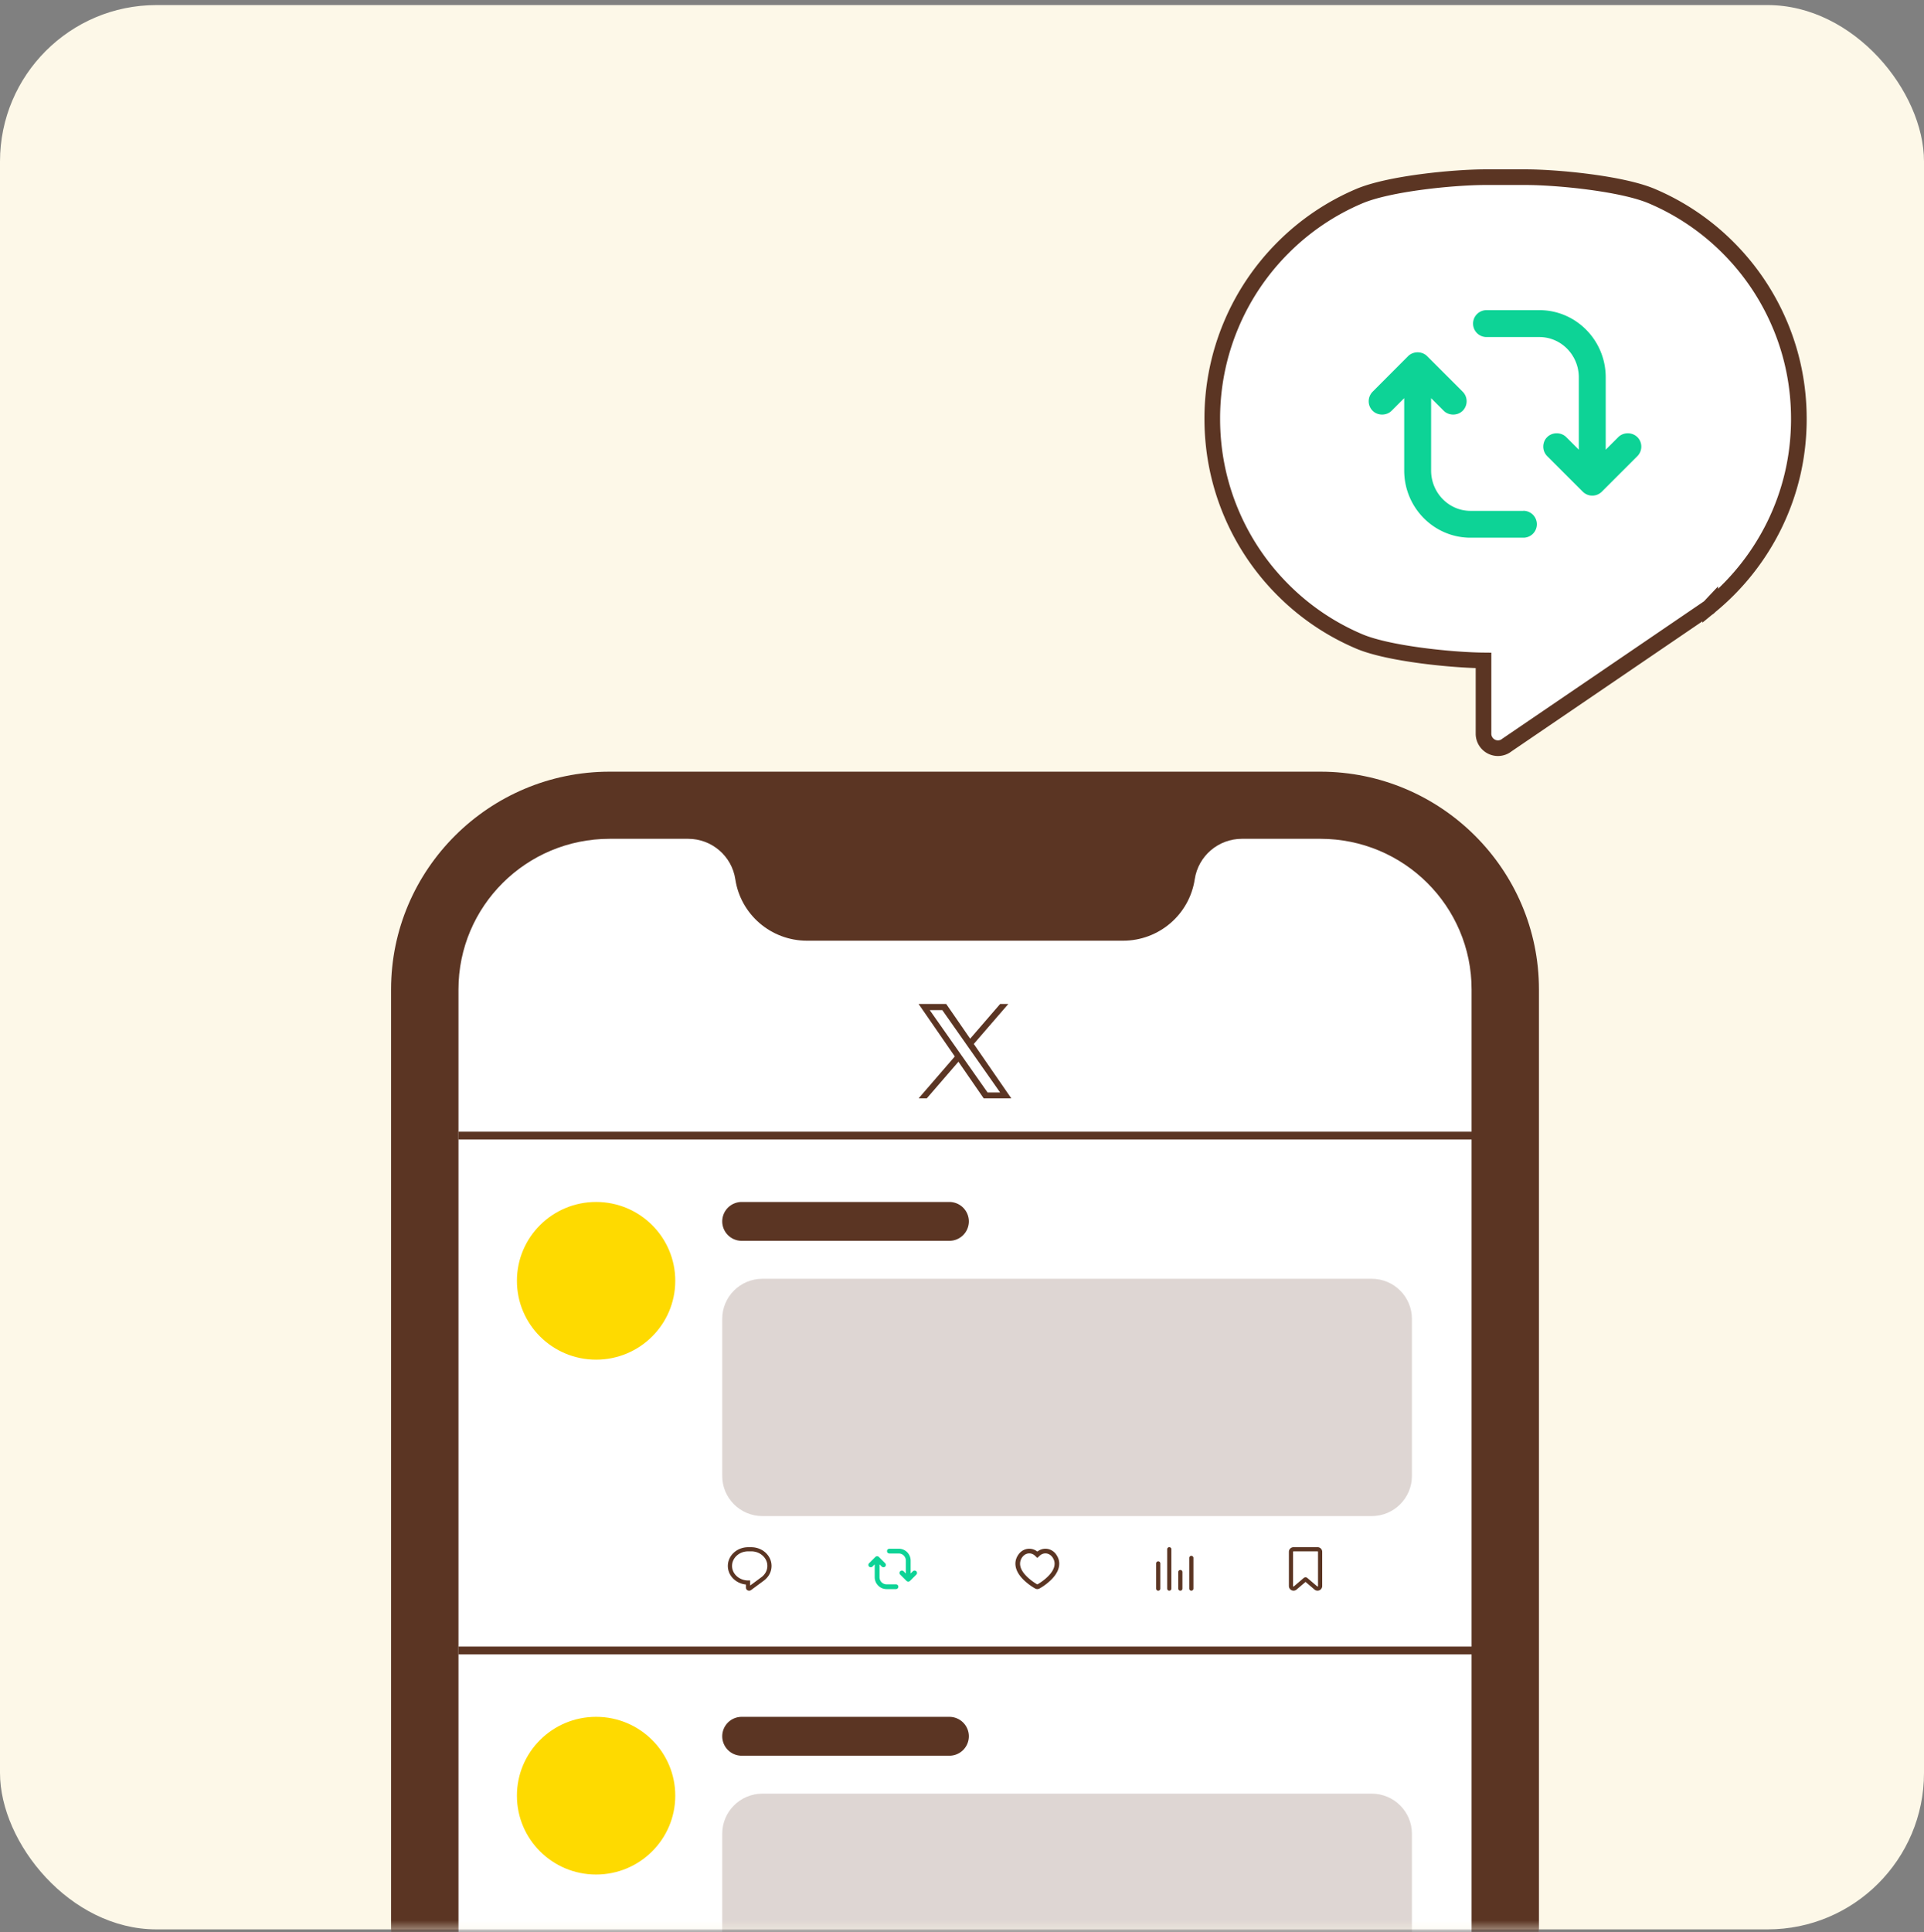 <svg width="246" height="247" viewBox="0 0 246 247" fill="none" xmlns="http://www.w3.org/2000/svg"><rect x="0" y="0" width="246" height="247" fill="#808080" stroke="none"/><rect y=".649" width="246" height="246" rx="20" fill="#FDF8E8"/><mask id="mask0_805_891" style="mask-type:alpha" maskUnits="userSpaceOnUse" x="0" y="0" width="246" height="247"><rect y=".649" width="246" height="246" rx="20" fill="#FDF8E8"/></mask><g mask="url(#mask0_805_891)"><path d="M77.956 98.649h90.858c15.429 0 27.954 12.476 27.954 27.841v196.318c0 15.365-12.527 27.841-27.956 27.841H77.956C62.527 350.649 50 338.173 50 322.808V126.49c0-15.365 12.527-27.841 27.956-27.841z" fill="#fff"/><path d="M168.814 98.649H77.956C62.541 98.649 50 111.139 50 126.49v196.318c0 15.351 12.541 27.841 27.956 27.841h90.858c15.415 0 27.956-12.49 27.956-27.841V126.49c-.002-15.351-12.541-27.841-27.956-27.841zm19.337 224.157c0 10.636-8.658 19.258-19.337 19.258H77.956c-10.68 0-19.337-8.622-19.337-19.258V126.49c0-10.636 8.657-19.258 19.337-19.258h10.026c3.02 0 5.585 2.198 6.034 5.172.682 4.515 4.578 7.854 9.164 7.854h40.414c4.585 0 8.481-3.339 9.164-7.854.448-2.974 3.014-5.172 6.033-5.172h10.026c10.68 0 19.338 8.622 19.338 19.258v196.318l-.004-.002z" fill="#5B3523"/><path d="M76.216 173.818c5.59 0 10.122-4.513 10.122-10.081 0-5.567-4.532-10.08-10.122-10.08s-10.122 4.513-10.122 10.08c0 5.568 4.532 10.081 10.122 10.081z" fill="#FEDA00"/><path d="M58.625 145.174h131.884" stroke="#5B3523" stroke-miterlimit="10"/><path d="M124.508 133.456l4.412-5.108h-1.045l-3.832 4.435-3.061-4.435h-3.529l4.628 6.708-4.628 5.356h1.046l4.046-4.684 3.231 4.684h3.529l-4.799-6.956h.002zm-1.433 1.659l-.468-.667-3.73-5.316h1.606l3.011 4.288.469.667 3.913 5.575h-1.606l-3.195-4.549v.002zm-1.694 18.544H94.838a2.489 2.489 0 00-2.494 2.483 2.489 2.489 0 002.494 2.484h26.543a2.489 2.489 0 002.494-2.484 2.488 2.488 0 00-2.494-2.483z" fill="#5B3523"/><path opacity=".2" d="M175.379 163.477H97.49c-2.842 0-5.146 2.295-5.146 5.125v20.087c0 2.831 2.304 5.126 5.146 5.126h77.889c2.842 0 5.146-2.295 5.146-5.126v-20.087c0-2.83-2.304-5.125-5.146-5.125z" fill="#5B3523"/><path d="M76.216 239.638c5.59 0 10.122-4.513 10.122-10.08 0-5.568-4.532-10.081-10.122-10.081s-10.122 4.513-10.122 10.081c0 5.567 4.532 10.08 10.122 10.08z" fill="#FEDA00"/><path d="M58.625 210.995h131.884" stroke="#5B3523" stroke-miterlimit="10"/><path d="M121.381 219.479H94.838a2.489 2.489 0 00-2.494 2.484 2.489 2.489 0 002.494 2.484h26.543a2.489 2.489 0 002.494-2.484 2.489 2.489 0 00-2.494-2.484z" fill="#5B3523"/><path opacity=".2" d="M175.379 229.297H97.49c-2.842 0-5.146 2.295-5.146 5.126v20.086c0 2.831 2.304 5.126 5.146 5.126h77.889c2.842 0 5.146-2.295 5.146-5.126v-20.086c0-2.831-2.304-5.126-5.146-5.126z" fill="#5B3523"/><path d="M117.155 200.866a.315.315 0 00-.433 0l-.287.286v-1.641c0-.841-.677-1.524-1.51-1.524h-1.205a.305.305 0 100 .61h1.205c.495 0 .898.41.898.914v1.641l-.287-.286a.315.315 0 00-.433 0 .298.298 0 00-.089.217.3.3 0 00.089.214l.81.808a.312.312 0 00.433 0l.811-.808a.304.304 0 000-.431h-.002zm-2.598 1.674h-1.205a.907.907 0 01-.897-.916v-1.641l.286.286a.315.315 0 00.433 0 .306.306 0 000-.431l-.81-.808a.315.315 0 00-.433 0l-.811.808a.306.306 0 000 .431.315.315 0 00.433 0l.287-.286v1.641c0 .841.677 1.524 1.511 1.524h1.204a.305.305 0 100-.61l.002.002z" fill="#0DD396"/><path d="M135.04 198.718c-.333-.465-.836-.731-1.377-.731-.369 0-.732.129-1.03.365a1.662 1.662 0 00-1.031-.365c-.542 0-1.044.266-1.379.733-.349.489-.469 1.027-.351 1.596.134.655.584 1.313 1.338 1.955a7.45 7.45 0 001.097.777c.157.089.26.1.324.1a.63.63 0 00.321-.098 7.356 7.356 0 001.097-.775c.754-.641 1.205-1.299 1.34-1.959.118-.569 0-1.107-.353-1.598h.004zm-3.438-.137c.263 0 .522.105.727.296l.301.284.304-.282c.205-.191.465-.296.729-.296.347 0 .672.176.892.482.252.352.337.731.253 1.134-.108.527-.493 1.075-1.143 1.627a6.795 6.795 0 01-1.007.71l-.027.014-.03-.016a6.817 6.817 0 01-1.003-.712c-.65-.553-1.035-1.099-1.142-1.623a1.408 1.408 0 01.251-1.134c.221-.306.546-.482.893-.482l.002-.002zm33.793 4.767a.598.598 0 01-.598-.595v-4.371c0-.328.267-.594.597-.594h3.066c.329 0 .596.266.596.594v4.371a.588.588 0 01-.347.54.592.592 0 01-.638-.089l-1.145-.974-1.146.974a.594.594 0 01-.386.144h.001zm1.531-1.712a.34.34 0 01.221.081l1.272 1.082a.056.056 0 00.039.016.058.058 0 00.026-.005.058.058 0 00.036-.057v-4.371a.062.062 0 00-.062-.062h-3.066a.062.062 0 00-.062.062v4.371a.06.06 0 00.035.057.06.06 0 00.066-.009l1.272-1.082a.339.339 0 01.221-.082l.002-.001zm-71.143 1.714a.454.454 0 01-.168-.034.394.394 0 01-.24-.358v-.394a2.777 2.777 0 01-.715-.17 2.601 2.601 0 01-.826-.508 2.41 2.41 0 01-.563-.761 2.208 2.208 0 01-.209-.94c0-.327.07-.642.209-.94.132-.286.322-.542.563-.762a2.6 2.6 0 01.826-.507 2.802 2.802 0 011.005-.184h.38c.347 0 .686.062 1.004.184.31.119.588.289.827.507.24.22.43.476.563.762.139.298.208.613.208.94 0 .374-.09.733-.27 1.064-.163.3-.396.57-.677.784l-.004.006-1.667 1.233a.429.429 0 01-.248.081l.002-.003zm-.116-5.03c-.282 0-.556.05-.812.149a2.061 2.061 0 00-.658.405 1.866 1.866 0 00-.438.592 1.697 1.697 0 000 1.434c.103.222.25.42.438.591.19.173.412.308.658.404.25.096.516.147.79.149h.266v.649l1.452-1.076c.228-.169.417-.384.545-.623a1.692 1.692 0 00.048-1.529 1.83 1.83 0 00-.438-.591 2.1 2.1 0 00-.657-.405 2.25 2.25 0 00-.813-.149h-.381zm53.835 5.029a.266.266 0 01-.268-.266v-5.029c0-.148.12-.266.268-.266.147 0 .267.118.267.266v5.029c0 .148-.12.266-.267.266zm-1.414.002a.267.267 0 01-.268-.267v-3.218a.267.267 0 01.535 0v3.218c0 .148-.12.267-.267.267zm2.828-.002a.267.267 0 01-.268-.266v-2.113c0-.148.12-.266.268-.266.148 0 .267.118.267.266v2.113a.266.266 0 01-.267.266zm1.406.001a.266.266 0 01-.267-.266v-3.923c0-.147.119-.266.267-.266.148 0 .267.119.267.266v3.923a.266.266 0 01-.267.266z" fill="#5B3523"/><path d="M227.579 41.514a30.843 30.843 0 00-6.595-9.82 30.673 30.673 0 00-9.782-6.618c-3.794-1.611-12.046-2.427-16.198-2.427H190c-4.153 0-12.408.816-16.202 2.427a30.706 30.706 0 00-9.782 6.619 30.805 30.805 0 00-6.595 9.82A30.758 30.758 0 00155 53.537c0 4.168.813 8.216 2.418 12.024a30.823 30.823 0 006.594 9.82A30.679 30.679 0 00173.795 82c3.698 1.572 11.845 2.388 15.885 2.427v9.371a1.85 1.85 0 001.843 1.85c.416 0 .827-.14 1.162-.412l25.78-17.559s.007-.003.007-.007c.07-.056.137-.12.197-.184a31.142 31.142 0 008.182-10.32c2.09-4.26 3.149-8.845 3.149-13.624 0-4.168-.813-8.216-2.418-12.024l-.003-.004z" fill="#fff" stroke="#5B3523" stroke-width="2"/><path d="M209.344 55.879c-.65-.65-1.78-.65-2.43 0l-1.61 1.61v-9.25c0-4.74-3.8-8.59-8.48-8.59h-6.76a1.72 1.72 0 100 3.44h6.76c2.78 0 5.04 2.31 5.04 5.15v9.25l-1.61-1.61c-.65-.65-1.78-.65-2.43 0-.33.32-.5.76-.5 1.22 0 .46.18.89.5 1.21l4.55 4.55a1.725 1.725 0 002.43 0l4.55-4.55a1.725 1.725 0 000-2.43h-.01zm-14.564 9.43h-6.76c-2.78 0-5.04-2.31-5.04-5.16v-9.25l1.61 1.61c.65.65 1.78.65 2.43 0a1.725 1.725 0 000-2.43l-4.55-4.55c-.65-.65-1.78-.65-2.43 0l-4.54 4.55c-.32.33-.5.76-.5 1.22 0 .46.18.89.5 1.21.65.65 1.78.65 2.43 0l1.61-1.61v9.25c0 4.74 3.8 8.59 8.48 8.59h6.76a1.72 1.72 0 100-3.44v.01z" fill="#0DD396"/></g></svg>